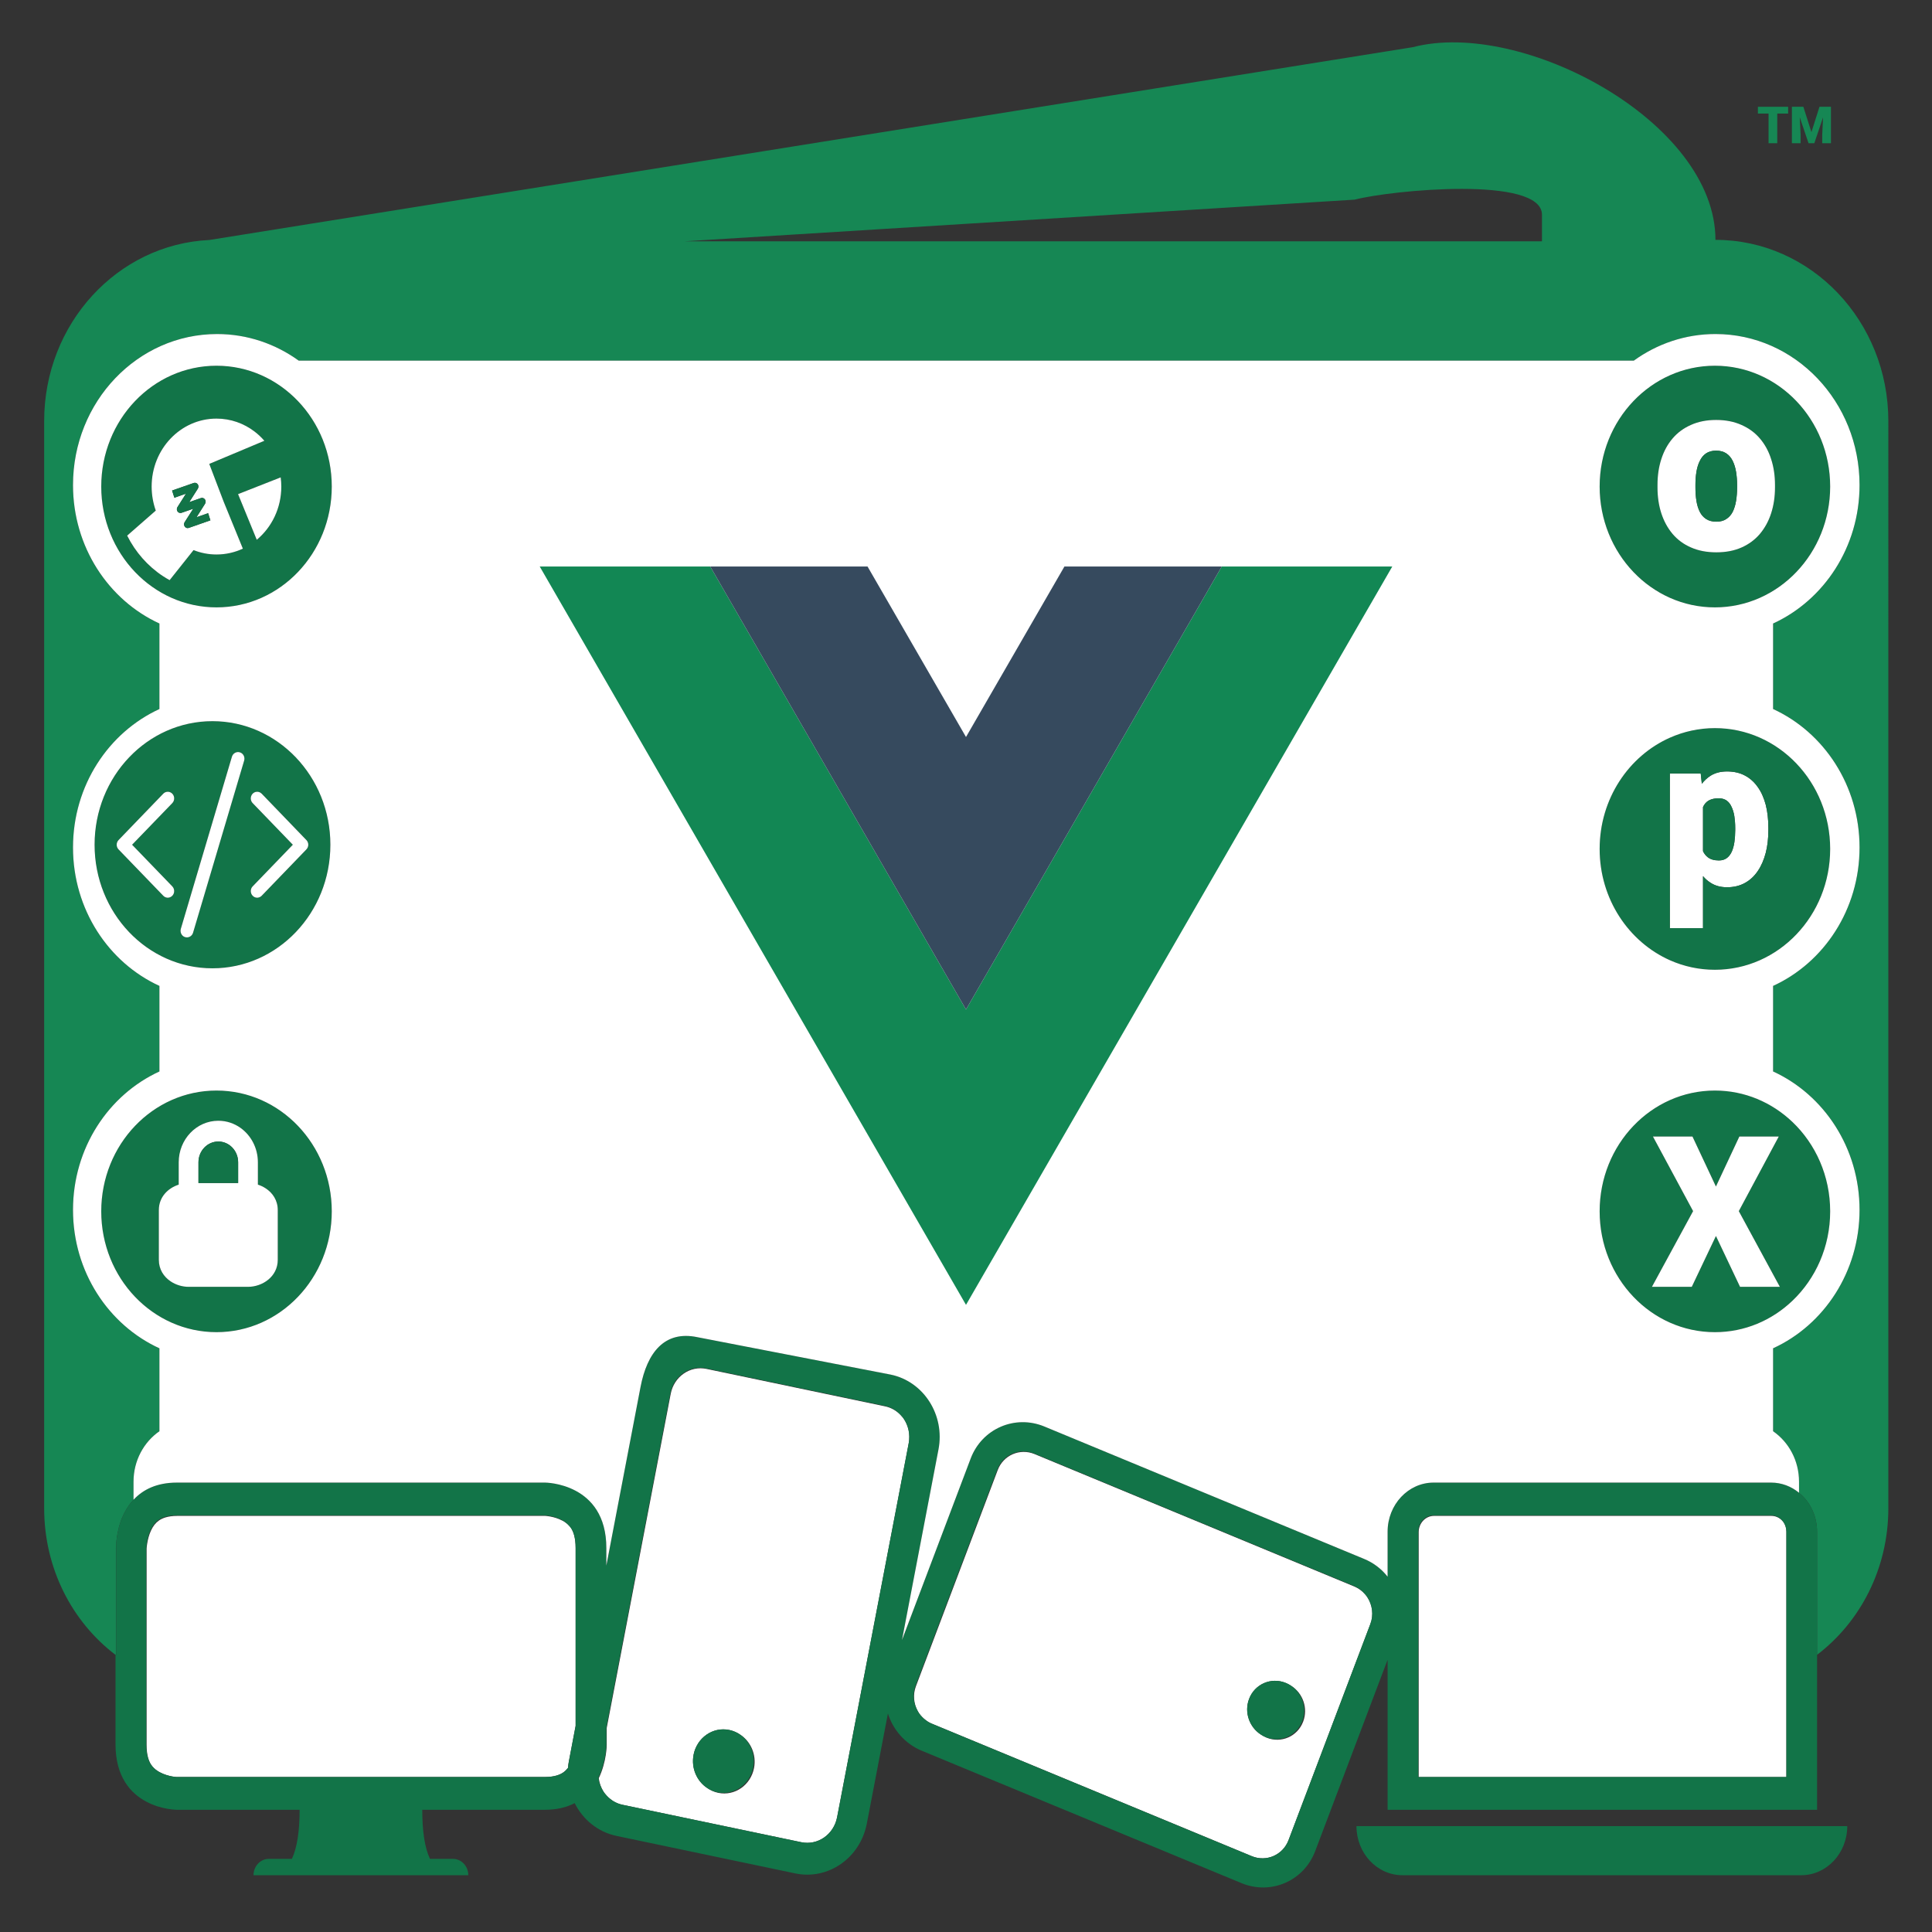 <svg xmlns="http://www.w3.org/2000/svg" viewBox="0 0 528 528"><rect x="0" y="0" width="528" height="528" fill="#333333" stroke="none"/><g class="jsopx-icon-wrapper"><g id="1737697511847-1021954_af"><path d="M468.82,65.55c0-32.23-52.86-60.47-82.69-52.66L57.2,65.59c-25.11,1.18-45.13,22.87-45.13,49.48v297.13c0,16.48,7.67,31.07,19.5,40.06v-.07s.06.06.1.08v-29.05s0-.5.08-1.32c.01-.14.02-.3.04-.48.12-1.29.43-3.45,1.25-5.79.08-.23.18-.46.26-.69.68-1.64,1.62-3.31,2.94-4.8.08-.09.16-.18.25-.27v-4.94c0-5.76,2.81-10.83,7.08-13.79v-22.66c-13.9-6.36-23.62-20.91-23.62-37.83s9.72-31.46,23.62-37.83v-23.38c-13.9-6.36-23.62-20.91-23.62-37.83s9.72-31.46,23.62-37.84v-23.37c-13.9-6.37-23.62-20.91-23.62-37.83,0-22.8,17.63-41.28,39.38-41.28,8.27,0,15.97,2.69,22.31,7.27h364.87c6.34-4.58,14.03-7.27,22.31-7.27,21.75,0,39.38,18.48,39.38,41.28,0,16.92-9.72,31.46-23.63,37.83v23.37c13.91,6.38,23.63,20.91,23.63,37.84s-9.72,31.47-23.63,37.83v23.38c13.91,6.37,23.63,20.91,23.63,37.83s-9.72,31.47-23.63,37.83v22.66c4.28,2.96,7.09,8.03,7.09,13.79v3.03s.08.07.12.1c.18.14.33.29.5.44,2.64,2.45,4.31,6.07,4.31,10.1v33.65c11.81-8.99,19.48-23.58,19.48-40.05V115.07c0-27.35-21.15-49.52-47.25-49.52ZM421.41,65.95h-234.3l183.12-11.39c9.95-2.6,51.18-6.61,51.18,4.13v7.26Z" fill="#168754"></path><path fill="#168754" d="M492.09 36.81L491.86 32.05 494.26 39.14 495.84 39.14 498.23 32.06 498 36.81 498 39.14 500.38 39.14 500.38 29.18 497.25 29.18 495.05 36.11 492.84 29.18 489.71 29.18 489.71 39.14 492.09 39.14 492.09 36.81z"></path><path d="M468.67,165.99c17.4,0,31.5-14.79,31.5-33.02s-14.1-33.02-31.5-33.02-31.5,14.79-31.5,33.02,14.1,33.02,31.5,33.02ZM452.98,132.53c0-2.55.34-4.9,1.04-7.05.7-2.18,1.72-4.06,3.08-5.65,1.35-1.59,3.02-2.82,5.02-3.7,1.98-.9,4.27-1.36,6.88-1.36s4.93.46,6.92,1.36c1.01.44,1.93.97,2.77,1.58.84.62,1.6,1.32,2.28,2.12,1.36,1.59,2.39,3.47,3.08,5.65.7,2.15,1.05,4.5,1.05,7.05v.69c0,2.53-.35,4.88-1.05,7.05-.69,2.15-1.72,4.03-3.08,5.65-1.35,1.59-3.02,2.82-5,3.7-2,.89-4.29,1.33-6.9,1.33s-4.91-.44-6.92-1.33c-1.01-.44-1.93-.97-2.77-1.58-.84-.62-1.6-1.32-2.28-2.12-1.36-1.62-2.38-3.5-3.08-5.65-.7-2.17-1.04-4.52-1.04-7.05v-.69Z" fill="#127448"></path><path d="M468.67,364.07c8.16,0,15.58-3.24,21.18-8.58,6.34-6.04,10.32-14.75,10.32-24.44s-3.98-18.4-10.32-24.43c-5.6-5.33-13.02-8.58-21.18-8.58-17.4,0-31.5,14.78-31.5,33.01s14.1,33.02,31.5,33.02ZM451.74,310.61h10.8s0,0,0,0l6.41,13.65,6.4-13.66h10.77,0s0,0,0,0l-10.92,20.38,11.22,20.69h-10.88s0,0,0,0l-6.59-13.89-6.6,13.9h-10.9,0s0,0,0,0l11.26-20.69-10.97-20.38Z" fill="#127448"></path><path fill="#168754" d="M483.33 39.14L485.71 39.14 485.71 31.04 488.68 31.04 488.68 29.18 480.42 29.18 480.42 31.04 483.33 31.04 483.33 39.14z"></path><path fill="#fff" d="M462.71 330.99L451.46 351.68 451.45 351.68 462.35 351.68 468.95 337.79 468.95 337.78 475.54 351.68 475.54 351.68 486.42 351.68 475.2 330.99 486.12 310.61 486.12 310.61 475.35 310.61 468.95 324.27 468.95 324.27 462.54 310.61 462.54 310.61 451.74 310.61 462.71 330.99z"></path><path d="M469,114.77c-2.61,0-4.9.46-6.88,1.36-2,.88-3.67,2.11-5.02,3.7-1.36,1.59-2.38,3.47-3.08,5.65-.7,2.15-1.04,4.5-1.04,7.05v.69c0,2.53.34,4.88,1.04,7.05.7,2.15,1.72,4.03,3.08,5.65.67.79,1.43,1.5,2.27,2.12.84.62,1.76,1.14,2.77,1.58,2.01.89,4.32,1.33,6.92,1.33s4.9-.44,6.9-1.33c1.98-.88,3.65-2.11,5-3.7,1.36-1.62,2.39-3.5,3.08-5.65.7-2.17,1.05-4.52,1.05-7.05v-.69c0-2.55-.35-4.9-1.05-7.05-.69-2.18-1.72-4.06-3.08-5.65-.68-.8-1.43-1.5-2.28-2.12-.84-.62-1.76-1.14-2.76-1.58-1.99-.9-4.3-1.36-6.92-1.36ZM463.35,132.53c0-1.26.09-2.45.27-3.57.19-1.14.49-2.14.93-3,.42-.89.99-1.57,1.71-2.06.74-.49,1.66-.74,2.74-.74s2.03.25,2.77.74c.74.49,1.32,1.17,1.76,2.06.42.86.74,1.86.92,3,.19,1.12.28,2.31.28,3.57v.69c0,1.31-.09,2.53-.28,3.67-.18,1.14-.5,2.14-.92,3-.44.84-1.02,1.49-1.76,1.96-.72.48-1.62.72-2.71.72s-2.03-.24-2.77-.72c-.74-.47-1.32-1.12-1.74-1.96-.44-.86-.74-1.86-.93-3-.18-1.14-.27-2.36-.27-3.67v-.69Z" fill="#fff"></path><path d="M456.35,211.39v42.26h9.07v-14.21s0,0,0,0h0c.6.73,1.3,1.33,2.07,1.82,1.26.82,2.76,1.22,4.49,1.22,1.85,0,3.47-.39,4.87-1.16,1.43-.78,2.6-1.88,3.55-3.29.96-1.41,1.67-3.07,2.17-4.98.48-1.89.71-3.95.71-6.17v-.59c0-2.32-.23-4.43-.71-6.32-.5-1.9-1.22-3.53-2.19-4.88-.71-1.03-1.56-1.88-2.53-2.55-.32-.22-.66-.42-1.01-.61-1.4-.74-3.02-1.1-4.87-1.1-1.75,0-3.24.39-4.5,1.18-.89.57-1.68,1.3-2.37,2.19h0s0,0,0,0l-.3-2.81h-8.44ZM465.42,220.57c.08-.18.17-.35.27-.52.39-.64.91-1.11,1.55-1.41.67-.31,1.48-.47,2.46-.47.84,0,1.54.19,2.13.58.57.4,1.03.96,1.36,1.7.36.73.63,1.59.79,2.59.15.99.24,2.06.24,3.25v.59c0,1.14-.08,2.22-.22,3.22-.14.99-.38,1.88-.72,2.65-.35.75-.8,1.35-1.38,1.77-.57.42-1.28.63-2.15.63-1.3,0-2.31-.3-3.07-.91-.53-.42-.96-.97-1.26-1.63v-12.04Z" fill="#fff"></path><path d="M464.55,139.89c.42.84,1,1.49,1.74,1.96.74.48,1.67.72,2.77.72s1.99-.24,2.71-.72c.74-.47,1.32-1.12,1.76-1.96.42-.86.74-1.86.92-3,.19-1.14.28-2.36.28-3.67v-.69c0-1.26-.09-2.45-.28-3.57-.18-1.14-.5-2.14-.92-3-.44-.89-1.02-1.57-1.76-2.06-.74-.49-1.66-.74-2.77-.74s-2,.25-2.74.74c-.72.49-1.29,1.17-1.71,2.06-.44.86-.74,1.86-.93,3-.18,1.12-.27,2.31-.27,3.57v.69c0,1.31.09,2.53.27,3.67.19,1.14.49,2.14.93,3Z" fill="#127448"></path><path d="M469.75,235.15c.87,0,1.58-.21,2.15-.63.58-.42,1.03-1.02,1.38-1.77.34-.77.58-1.66.72-2.65.14-1,.22-2.08.22-3.22v-.59c0-1.19-.09-2.26-.24-3.25-.16-1-.43-1.86-.79-2.59-.33-.74-.79-1.3-1.36-1.7-.59-.39-1.29-.58-2.13-.58-.98,0-1.79.16-2.46.47-.64.3-1.16.77-1.55,1.41-.1.17-.19.34-.27.52v12.04c.3.66.73,1.21,1.26,1.63.76.61,1.77.91,3.07.91Z" fill="#127448"></path><path d="M456.41,262.44c3.77,1.67,7.91,2.59,12.26,2.59,17.4,0,31.5-14.78,31.5-33.02s-14.1-33.02-31.5-33.02c-4.35,0-8.49.93-12.26,2.6-11.31,5.01-19.24,16.75-19.24,30.42s7.93,25.41,19.24,30.43ZM456.35,211.39h8.44s.3,2.81.3,2.81c0,0,0,0,0,0,.69-.89,1.48-1.62,2.37-2.19,1.26-.79,2.75-1.18,4.5-1.18,1.85,0,3.47.36,4.87,1.1.35.18.69.39,1.02.61.97.67,1.82,1.52,2.53,2.55.97,1.35,1.69,2.98,2.19,4.88.48,1.89.71,4,.71,6.32v.59c0,2.22-.23,4.28-.71,6.17-.5,1.91-1.21,3.57-2.17,4.98-.95,1.41-2.12,2.51-3.55,3.29-1.4.77-3.02,1.16-4.87,1.16-1.73,0-3.23-.4-4.49-1.22,0,0,0,0,0,0-.77-.49-1.47-1.09-2.07-1.81,0,0,0,0,0,0v14.21h-9.07v-42.26Z" fill="#127448"></path><path d="M484.12,414.28h-92.22c-2.31,0-4.19,1.99-4.19,4.47v66.9h100.49v-67.05c0-.93-.27-1.78-.71-2.49-.76-1.11-1.98-1.83-3.38-1.83Z" fill="#fff"></path><path d="M251.65,468.82c.48.57,1.05,1.08,1.68,1.51.09.08.2.15.32.22.33.2.69.38,1.06.53l87.37,36.18c4.01,1.67,8.52-.29,10.07-4.37l22.36-59.07c.95-2.49.55-5.21-.82-7.32-.03-.05-.06-.09-.1-.14-.08-.11-.16-.23-.25-.34-.07-.1-.16-.19-.24-.29-.8-.91-1.8-1.66-2.98-2.15l-87.37-36.19c-4.02-1.67-8.54.29-10.08,4.37l-22.35,59.07c-.87,2.29-.61,4.76.49,6.79,0,0,.01.02.02.03.11.2.23.39.35.58.14.21.3.4.46.6ZM341.36,464.31c1.53-4.08,6.05-6.03,10.06-4.37.53.22,1.02.49,1.48.8,3.19,2.03,4.63,6.12,3.25,9.75-1.53,4.08-6.04,6.04-10.07,4.37-.52-.22-1.01-.49-1.47-.8-3.18-2.03-4.63-6.12-3.25-9.75Z" fill="#fff"></path><path d="M167.33,492.05c.09.08.2.14.32.21.75.45,1.57.78,2.47.97l48.86,10.23c4.5.94,8.88-2.1,9.79-6.81l19.57-102.22c.46-2.44-.09-4.85-1.38-6.73-.06-.09-.12-.18-.19-.27-.02-.02-.03-.04-.05-.06-.05-.07-.11-.13-.17-.19-.14-.18-.31-.35-.46-.52-1.11-1.13-2.53-1.96-4.16-2.31l-48.85-10.24c-4.5-.94-8.88,2.11-9.78,6.82l-17.49,91.32v4.62s0,4.58-2.17,9.1c.16,1.35.63,2.62,1.33,3.72,0,0,0,0,0,0,0,0,0,0,0,0,.13.2.28.37.42.56.55.69,1.19,1.29,1.94,1.79ZM189.54,479.59c.91-4.7,5.29-7.75,9.79-6.8,1.12.24,2.15.7,3.04,1.33,2.81,1.87,4.4,5.41,3.71,9.04-.9,4.7-5.28,7.75-9.78,6.81-1.13-.24-2.15-.7-3.04-1.33-2.82-1.87-4.4-5.41-3.71-9.04Z" fill="#fff"></path><path d="M153.67,415.57c-1.13-.61-2.36-.95-3.39-1.13-.49-.09-.89-.13-1.12-.15-.09-.01-.16-.01-.19-.01H48.45c-2.73,0-4.22.7-5.05,1.29-.89.63-1.58,1.53-2.13,2.71-.56,1.21-.88,2.52-1.05,3.62-.09.52-.12.94-.15,1.18,0,.12,0,.18-.01.22v53.57c0,2.85.64,4.42,1.18,5.31.48.72,1.09,1.34,1.88,1.83.06.04.12.08.19.12.13.08.27.16.41.23,1.13.6,2.37.95,3.38,1.13.5.09.88.13,1.13.14.08,0,.14,0,.19,0h100.52c2.73,0,4.22-.69,5.05-1.28.47-.33.87-.74,1.24-1.22.05-.62.12-1.24.25-1.86l1.83-9.61v-48.61c0-2.9-.64-4.49-1.21-5.38-.01-.02-.03-.05-.05-.07-.07-.11-.15-.21-.23-.31-.08-.1-.17-.2-.26-.3-.51-.56-1.14-1.04-1.89-1.44Z" fill="#fff"></path><path d="M383.28,512.48h108.99c6.94,0,12.57-6.01,12.57-13.41h-134.13c0,7.4,5.62,13.41,12.56,13.41Z" fill="#127448"></path><path d="M492.28,408.5c-.17-.15-.32-.3-.5-.44-.04-.03-.08-.07-.12-.1-2.1-1.74-4.76-2.78-7.64-2.78h-92.23c-6.93,0-12.57,6.02-12.57,13.42v12.29c-1.64-2.09-3.82-3.78-6.42-4.85l-87.37-36.18c-8.04-3.33-17.07.58-20.15,8.74l-18.77,49.6,9.97-52.07c1.81-9.41-4.02-18.56-13.01-20.45l-52.88-10.24c-8.99-1.89-13.74,4.22-15.54,13.62l-9.34,48.8v-4.79c0-17.89-16.78-17.89-16.78-17.89H48.34c-5.55,0-9.25,1.95-11.73,4.56-.04.04-.08.09-.12.13-.09.09-.17.18-.25.27-1.32,1.49-2.26,3.16-2.94,4.8-.08.23-.18.46-.26.69-.82,2.34-1.13,4.5-1.25,5.79-.02.18-.03.34-.04.48-.03.48-.03.76-.03.76v29.65s-.03-.02-.05-.04c-.04-.02-.07-.05-.1-.08v24.53c0,17.88,16.77,17.88,16.77,17.88h33.54c0,5.96-.71,10.43-2.11,13.41h-6.29c-2.32,0-4.2,2-4.2,4.47h58.7c0-2.47-1.89-4.47-4.2-4.47h-6.27c-1.42-2.98-2.11-7.45-2.11-13.41h33.53c3.31,0,5.99-.7,8.12-1.82,2.25,4.48,6.34,7.89,11.44,8.96l48.86,10.25c9,1.88,17.75-4.23,19.55-13.64l5.76-30.06c1.41,4.45,4.68,8.28,9.25,10.17l87.37,36.18c8.05,3.34,17.06-.58,20.15-8.74l19.79-52.3v41h117.37v-76c0-4.03-1.67-7.65-4.31-10.1ZM41.16,482.09s0-.01,0-.02c-.56-.88-1.2-2.46-1.2-5.35v-53.57s.01-.1.01-.22c.02-.24.06-.66.14-1.18.18-1.1.49-2.41,1.06-3.62.55-1.18,1.24-2.08,2.12-2.71.84-.59,2.33-1.29,5.06-1.29h100.52s.11,0,.19.01c.23.02.63.06,1.12.15,1.03.18,2.25.52,3.4,1.13.21.12.42.24.63.38.07.04.13.08.19.12.45.33.83.7,1.17,1.09.08.1.18.19.26.3.01.01.03.03.04.04.07.09.13.18.19.27.01.02.03.04.05.07.57.89,1.21,2.48,1.21,5.38v48.61l-1.83,9.61c-.13.62-.2,1.24-.25,1.86-.37.48-.77.89-1.24,1.22-.83.59-2.32,1.28-5.05,1.28H48.41s-.11,0-.19,0c-.25-.01-.63-.05-1.13-.14-1.01-.18-2.25-.53-3.38-1.13-.14-.07-.28-.15-.41-.23-.07-.04-.13-.08-.19-.12-.79-.5-1.4-1.11-1.88-1.83-.01-.02-.03-.04-.04-.06-.01-.01-.02-.03-.03-.04ZM165.18,490c-.07-.09-.14-.19-.21-.3,0,0,0,0,0,0,0,0,0,0,0,0-.77-1.13-1.27-2.46-1.44-3.87,2.18-4.52,2.18-9.1,2.18-9.1v-4.62l17.49-91.32c.89-4.71,5.27-7.76,9.77-6.82l48.86,10.24c1.02.22,1.96.62,2.79,1.18.55.36,1.03.8,1.48,1.28.16.17.32.34.46.52.04.05.09.09.13.14.01.02.03.03.04.05.02.02.03.04.05.06.04.06.08.11.12.16.02.03.04.07.06.1,1.28,1.88,1.84,4.29,1.38,6.73l-19.57,102.22c-.91,4.71-5.29,7.75-9.79,6.81l-48.86-10.23c-.9-.19-1.72-.52-2.47-.97-.12-.07-.23-.13-.32-.21-.75-.49-1.39-1.1-1.94-1.79-.03-.04-.07-.07-.1-.11-.04-.05-.08-.1-.11-.15ZM251.08,468.07c-.09-.14-.16-.28-.25-.42,0,0-.01-.02-.02-.03-1.18-2.05-1.49-4.59-.6-6.94l22.35-59.07c1.54-4.08,6.05-6.04,10.08-4.37l87.37,36.19c.45.19.89.42,1.31.69.09.07.2.14.31.21.56.4,1.04.89,1.46,1.41.08.1.17.19.24.29.03.04.08.08.11.13.05.07.1.14.14.21.03.05.07.09.1.14,1.37,2.11,1.77,4.83.82,7.32l-22.36,59.07c-1.55,4.08-6.06,6.04-10.07,4.37l-87.37-36.18c-.37-.15-.73-.33-1.06-.53-.12-.07-.23-.14-.32-.22-.63-.43-1.2-.93-1.68-1.51-.16-.2-.32-.39-.46-.6,0,0,0,0,0,0-.04-.05-.07-.1-.1-.15ZM387.6,418.6c0-2.48,1.88-4.47,4.19-4.47h92.23c.82,0,1.58.25,2.22.69.05.02.1.06.16.09.35.26.66.57.91.93.05.06.1.12.14.19.02.03.03.06.05.08.44.71.71,1.56.71,2.49v67.05h-100.61v-67.05Z" fill="#127448"></path><path d="M344.61,474.06c.39.25.8.47,1.23.65,4.03,1.67,8.54-.29,10.07-4.37,1.35-3.54.01-7.52-3.01-9.6-.46-.31-.95-.59-1.48-.8-4.01-1.66-8.53.29-10.06,4.37-1.38,3.63.07,7.72,3.25,9.75Z" fill="#127448"></path><path d="M193.26,488.64c.84.56,1.78.97,2.81,1.18,4.5.94,8.88-2.11,9.78-6.81.67-3.52-.8-6.98-3.48-8.89-.89-.64-1.91-1.1-3.04-1.33-4.5-.95-8.88,2.1-9.79,6.8-.69,3.63.89,7.18,3.71,9.04Z" fill="#127448"></path><path d="M90.29,230.86c0-18.65-14.43-33.77-32.23-33.77s-32.21,15.12-32.21,33.77,14.43,33.77,32.21,33.77,32.23-15.12,32.23-33.77ZM69.05,219.48c-.51-.53-.64-1.31-.38-1.97.08-.22.21-.43.38-.6.6-.61,1.51-.69,2.2-.23.1.07.19.14.28.23l12.21,12.67c.35.36.52.82.52,1.28s-.17.92-.52,1.28l-12.21,12.66c-.6.62-1.52.7-2.2.23-.1-.07-.19-.14-.28-.23-.68-.7-.68-1.86,0-2.56l10.98-11.38-10.98-11.38ZM47.09,242.24c.43.44.58,1.05.48,1.62-.07.35-.23.68-.48.94-.6.62-1.52.7-2.2.23-.1-.07-.19-.14-.28-.23l-12.22-12.66c-.34-.36-.51-.82-.51-1.28s.17-.92.51-1.28l12.22-12.67c.6-.61,1.51-.69,2.2-.23.1.07.19.14.28.23.68.71.68,1.86,0,2.57l-10.99,11.38,10.99,11.38ZM50.57,256.1c-.12-.04-.23-.09-.33-.14-.71-.4-1.07-1.29-.83-2.12l2.57-8.67,11.39-38.36c.28-.95,1.26-1.49,2.18-1.2.12.04.23.09.33.14.72.4,1.08,1.29.83,2.13l-2.47,8.32-11.49,38.7c-.28.96-1.26,1.49-2.19,1.2Z" fill="#127448"></path><path d="M69.05,216.91c-.17.17-.3.38-.38.6-.26.66-.13,1.44.38,1.97l10.98,11.38-10.98,11.38c-.68.7-.68,1.86,0,2.56.08.09.18.16.27.23.68.47,1.59.39,2.2-.23l12.21-12.66c.35-.36.52-.82.52-1.28s-.17-.92-.52-1.28l-12.21-12.67c-.09-.09-.18-.16-.28-.23-.68-.46-1.6-.38-2.19.23Z" fill="#fff"></path><path d="M90.67,132.97c0-18.23-14.1-33.02-31.5-33.02s-31.5,14.79-31.5,33.02,14.1,33.02,31.5,33.02,31.5-14.79,31.5-33.02ZM76.71,130.45c.11.83.17,1.67.17,2.52,0,5.89-2.62,11.14-6.71,14.55h0s0,0,0,0l-5.11-12.49,11.65-4.58s0,0,0,0h0ZM52.89,150.34l-6.53,8.21c-.62-.34-1.23-.71-1.82-1.09-4.13-2.71-7.53-6.55-9.8-11.08l7.82-6.84c-.72-2.04-1.13-4.26-1.13-6.57,0-10.26,7.93-18.57,17.72-18.57,3.89,0,7.49,1.32,10.41,3.54.97.74,1.87,1.59,2.68,2.52l-15.06,6.32,3.93,10.31,5.25,12.85c-2.2,1.03-4.64,1.6-7.21,1.6-2.22,0-4.32-.43-6.27-1.2Z" fill="#127448"></path><path d="M90.67,331.05c0-18.23-14.1-33.01-31.5-33.01s-31.5,14.78-31.5,33.01,14.1,33.02,31.5,33.02,31.5-14.78,31.5-33.02ZM43.41,344.31v-13.61c0-3.57,2.5-6.01,5.43-6.95v-6.1c0-6.27,4.84-11.36,10.83-11.36,2.24,0,4.32.72,6.05,1.94,2.88,2.04,4.76,5.5,4.76,9.42v6.1c.73.24,1.44.56,2.08.98,1.94,1.25,3.35,3.29,3.35,5.97v13.61c0,4.63-4.24,7.37-8.12,7.37h-16.24c-1.71,0-3.48-.53-4.93-1.5-1.87-1.26-3.21-3.26-3.21-5.87Z" fill="#127448"></path><path d="M48.34,405.18h100.59s16.78,0,16.78,17.89v4.79l9.34-48.8c1.8-9.4,6.55-15.51,15.54-13.62l52.88,10.24c8.99,1.89,14.82,11.04,13.01,20.45l-9.97,52.07,18.77-49.6c3.08-8.16,12.11-12.07,20.15-8.74l87.37,36.18c2.6,1.07,4.78,2.76,6.42,4.85v-12.29c0-7.4,5.64-13.42,12.57-13.42h92.23c2.88,0,5.54,1.04,7.64,2.78v-3.03c0-5.76-2.81-10.83-7.09-13.79v-22.66c13.91-6.36,23.63-20.91,23.63-37.83s-9.72-31.46-23.63-37.83v-23.38c13.91-6.36,23.63-20.91,23.63-37.83s-9.72-31.46-23.63-37.84v-23.37c13.91-6.37,23.63-20.91,23.63-37.83,0-22.8-17.63-41.28-39.38-41.28-8.28,0-15.97,2.69-22.31,7.27H81.64c-6.34-4.58-14.04-7.27-22.31-7.27-21.75,0-39.38,18.48-39.38,41.28,0,16.92,9.72,31.46,23.62,37.83v23.37c-13.9,6.38-23.62,20.91-23.62,37.84s9.72,31.47,23.62,37.83v23.38c-13.9,6.37-23.62,20.91-23.62,37.83s9.72,31.47,23.62,37.83v22.66c-4.27,2.96-7.08,8.03-7.08,13.79v4.94s.08-.09.12-.13c2.48-2.61,6.18-4.56,11.73-4.56ZM468.67,99.95c17.4,0,31.5,14.79,31.5,33.02s-14.1,33.02-31.5,33.02-31.5-14.79-31.5-33.02,14.1-33.02,31.5-33.02ZM456.41,201.59c3.77-1.67,7.91-2.6,12.26-2.6,17.4,0,31.5,14.79,31.5,33.02s-14.1,33.02-31.5,33.02c-4.35,0-8.49-.92-12.26-2.59-11.31-5.02-19.24-16.75-19.24-30.43s7.93-25.41,19.24-30.42ZM468.67,298.04c8.16,0,15.58,3.25,21.18,8.58,6.34,6.03,10.32,14.75,10.32,24.43s-3.98,18.4-10.32,24.44c-5.6,5.34-13.02,8.58-21.18,8.58-17.4,0-31.5-14.78-31.5-33.02s14.1-33.01,31.5-33.01ZM27.67,132.97c0-18.23,14.1-33.02,31.5-33.02s31.5,14.79,31.5,33.02-14.1,33.02-31.5,33.02-31.5-14.79-31.5-33.02ZM25.85,230.86c0-18.65,14.43-33.77,32.21-33.77s32.23,15.12,32.23,33.77-14.43,33.77-32.23,33.77-32.21-15.12-32.21-33.77ZM27.67,331.05c0-18.23,14.1-33.01,31.5-33.01s31.5,14.78,31.5,33.01-14.1,33.02-31.5,33.02-31.5-14.78-31.5-33.02Z" fill="#fff"></path><path d="M70.17,147.52h0c4.09-3.4,6.71-8.65,6.71-14.54,0-.85-.06-1.69-.17-2.52h0s-11.65,4.58-11.65,4.58l5.11,12.48Z" fill="#fff"></path><path d="M67.79,351.68c3.88,0,8.12-2.74,8.12-7.37v-13.61c0-2.68-1.41-4.72-3.35-5.97-.65-.42-1.35-.75-2.08-.98h0v-6.1c0-3.92-1.89-7.38-4.76-9.42-1.72-1.22-3.8-1.94-6.05-1.94-5.99,0-10.83,5.09-10.83,11.36v6.1c-2.93.94-5.43,3.38-5.43,6.95v13.61c0,2.6,1.34,4.61,3.21,5.87,1.45.98,3.23,1.5,4.93,1.5h16.24ZM54.24,317.65c0-3.14,2.44-5.68,5.43-5.68s5.41,2.54,5.41,5.68v5.66h-10.84v-5.66Z" fill="#fff"></path><path d="M61.12,137.09l-3.93-10.31,15.06-6.32c-.81-.93-1.71-1.78-2.68-2.52-2.92-2.23-6.52-3.54-10.41-3.54-9.79,0-17.72,8.31-17.72,18.57,0,2.31.41,4.53,1.13,6.57l-7.82,6.84c2.27,4.53,5.66,8.37,9.79,11.08.59.39,1.2.75,1.82,1.09l6.53-8.21c1.95.77,4.05,1.2,6.27,1.2,2.57,0,5.01-.57,7.21-1.6l-5.25-12.85ZM52.93,132c.41-.15.84,0,1.1.34.26.35.27.83.04,1.2l-2.35,3.69,3.19-1.11c.4-.14.84,0,1.09.36.26.34.27.82.04,1.19l-2.34,3.69,3.18-1.11.62,1.95-5.91,2.07c-.39.14-.84,0-1.09-.36-.25-.34-.28-.83-.04-1.2l2.35-3.68-3.19,1.11c-.39.14-.83,0-1.09-.35-.25-.36-.27-.84-.03-1.2l2.34-3.69-3.18,1.12-.63-1.96,5.9-2.06Z" fill="#fff"></path><path d="M66.72,207.88c.25-.84-.11-1.73-.83-2.13-.1-.06-.21-.11-.33-.14-.92-.29-1.9.25-2.18,1.2l-11.39,38.36-2.57,8.67c-.24.83.11,1.71.82,2.12.1.06.21.11.33.14.93.29,1.91-.24,2.19-1.2l11.49-38.7,2.47-8.32Z" fill="#fff"></path><path d="M65.08,317.65c0-3.14-2.42-5.68-5.41-5.68s-5.43,2.54-5.43,5.68v5.66h10.84v-5.66Z" fill="#127448"></path><path d="M50.84,134.9l-2.34,3.69c-.24.36-.22.84.03,1.2.26.35.7.49,1.09.35l3.19-1.11-2.35,3.68c-.24.37-.21.86.04,1.2.25.35.7.5,1.09.36l5.91-2.07-.62-1.95-3.18,1.11,2.34-3.69c.23-.37.22-.85-.04-1.19-.25-.36-.69-.5-1.09-.36l-3.19,1.11,2.35-3.69c.23-.37.22-.85-.04-1.2-.26-.34-.69-.49-1.1-.34l-5.9,2.06.63,1.96,3.18-1.12Z" fill="#127448"></path><path d="M47.09,216.91c-.09-.09-.18-.16-.28-.23-.68-.46-1.6-.38-2.19.23l-12.22,12.67c-.34.36-.51.82-.51,1.28s.17.92.51,1.28l12.22,12.66c.08.09.18.16.27.23.68.47,1.59.39,2.2-.23.25-.26.41-.59.48-.94.1-.57-.05-1.18-.48-1.62l-10.99-11.38,10.99-11.38c.68-.71.68-1.86,0-2.57Z" fill="#fff"></path></g><g id="1737697511847-1021954_ag"><g id="1737697511847-1021954_ah"><g id="1737697511847-1021954_ai"><g id="1737697511847-1021954_aj"><g id="1737697511847-1021954_ak"><path fill="#128754" d="M380.5 154.82L264 356.61 147.5 154.82 194.1 154.82 264 275.89 333.9 154.82 380.5 154.82z"></path><path fill="#364a5e" d="M333.9 154.82L264 275.89 194.1 154.82 237.09 154.82 264 201.42 290.9 154.82 333.9 154.82z"></path></g></g></g></g></g></g></svg>